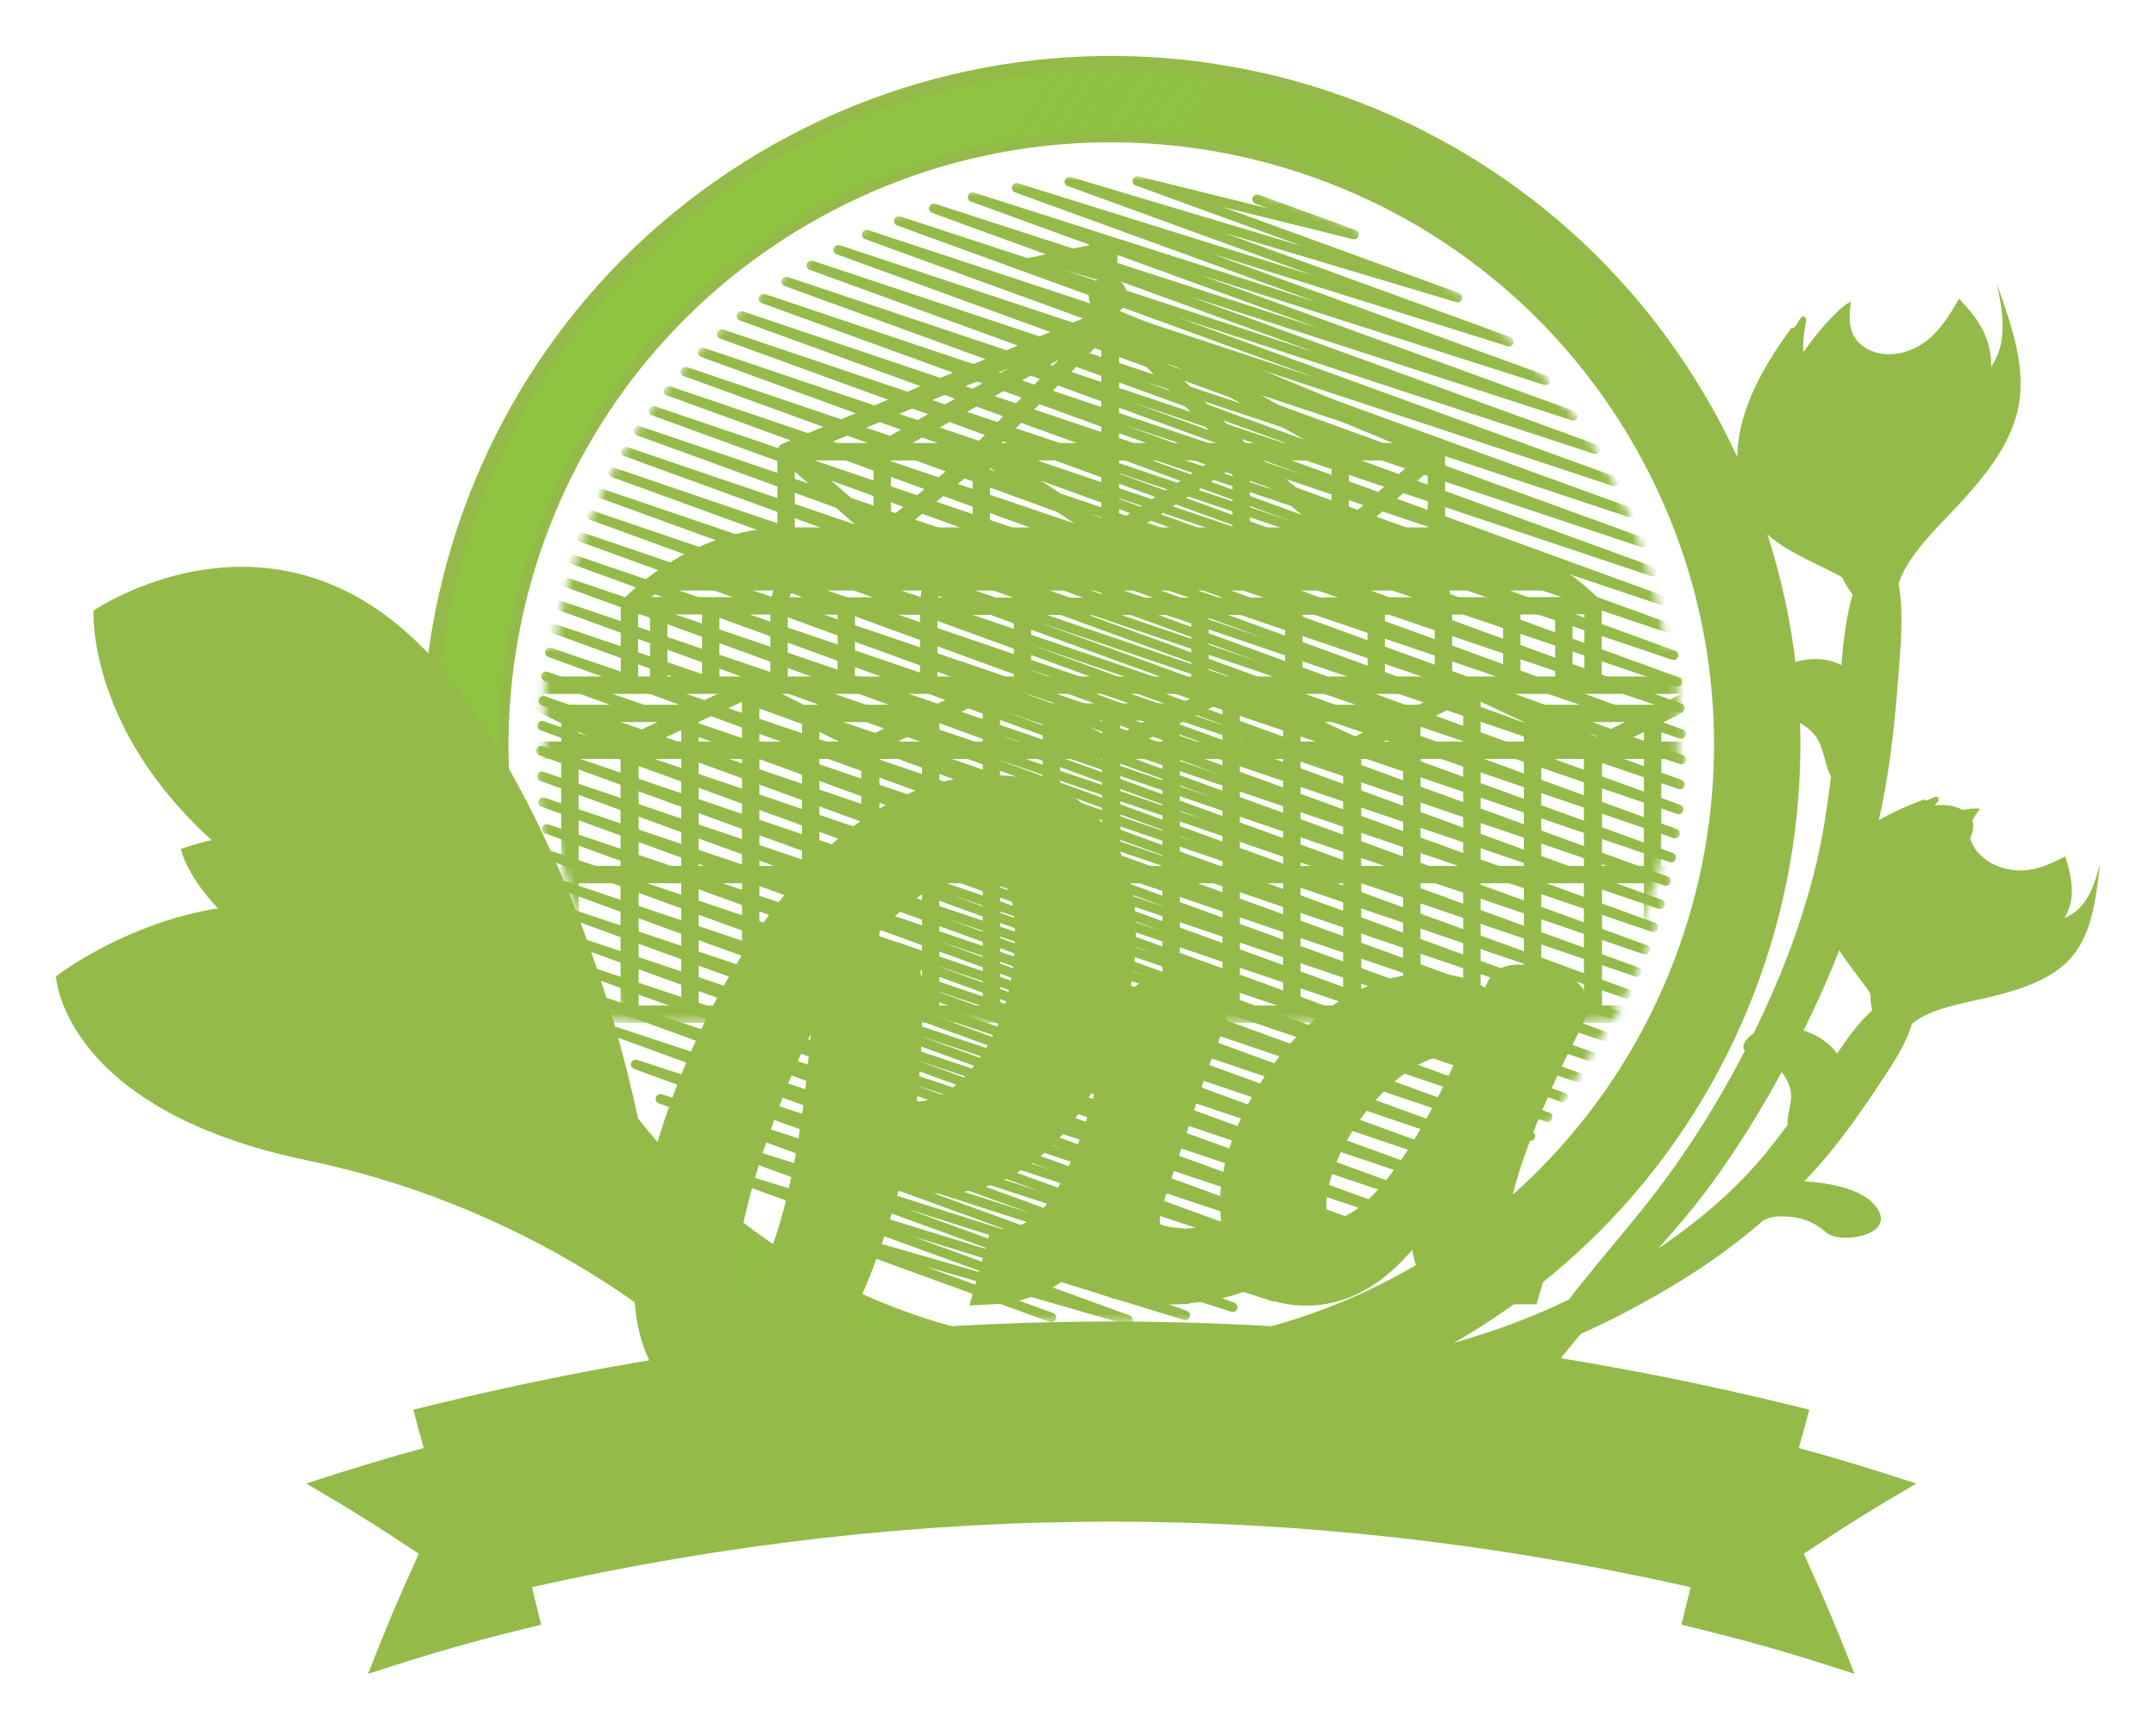 <?xml version="1.0" encoding="utf-8"?>
<!-- Generator: Adobe Illustrator 16.0.0, SVG Export Plug-In . SVG Version: 6.00 Build 0)  -->
<!DOCTYPE svg PUBLIC "-//W3C//DTD SVG 1.1//EN" "http://www.w3.org/Graphics/SVG/1.1/DTD/svg11.dtd">
<svg version="1.1" xmlns="http://www.w3.org/2000/svg" xmlns:xlink="http://www.w3.org/1999/xlink" x="0px" y="0px" width="260.5px"
	 height="209px" viewBox="0 0 260.5 209" enable-background="new 0 0 260.5 209" xml:space="preserve">
<g id="BG">
</g>
<g id="Graphics">
	<g>
		<g>
			<path fill="#94BB49" d="M176.833,161.571c39.515-23.508,52.494-74.596,28.986-114.113C182.311,7.942,131.221-5.032,91.706,18.476
				C52.189,41.983,39.212,93.071,62.721,132.589C86.229,172.104,137.315,185.079,176.833,161.571z M97.041,27.442
				c34.562-20.561,79.248-9.211,99.81,25.352c20.561,34.563,9.211,79.25-25.353,99.811c-34.563,20.563-79.248,9.211-99.809-25.35
				C51.127,92.69,62.478,48.005,97.041,27.442z"/>
		</g>
		<defs>
			<filter id="Adobe_OpacityMaskFilter" filterUnits="userSpaceOnUse" x="45.972" y="28.901" width="176.596" height="94.685">
				<feColorMatrix  type="matrix" values="1 0 0 0 0  0 1 0 0 0  0 0 1 0 0  0 0 0 1 0"/>
			</filter>
		</defs>
		<mask maskUnits="userSpaceOnUse" x="45.972" y="28.901" width="176.596" height="94.685" id="SVGID_1_">
			<g filter="url(#Adobe_OpacityMaskFilter)">
				<circle fill="#FFFFFF" cx="134.27" cy="87.079" r="68.568"/>
				<path fill="#231F20" d="M87.528,174.716c-4.938,0-9.046-2.168-11.88-6.27c-2.398-3.473-3.614-8.068-3.614-13.66
					c0-6.242,1.429-13.541,4.246-21.689c2.768-8.008,6.479-15.502,11.027-22.271c4.51-6.723,9.43-11.914,14.62-15.428
					c5.554-3.76,11.491-5.666,17.646-5.666c6.318,0,11.671,2.26,15.481,6.537c3.687,4.143,5.556,9.678,5.556,16.451
					c0,3.389-0.487,6.912-1.448,10.475c-0.947,3.514-2.34,6.959-4.14,10.238c-2.455,4.574-5.563,8.193-9.212,10.711
					c-3.878,2.676-8.188,4.033-12.814,4.033c-0.66,0-1.372-0.039-2.153-0.117c-2.501,7.949-5.109,13.805-7.928,17.809
					C97.768,173.181,91.706,174.716,87.528,174.716z M112.262,111.886c0.783,0.764,1.403,1.723,1.805,2.838
					c0.43,1.193,0.695,2.783,0.695,7.021v1.148c0,0.797-0.012,1.605-0.035,2.418c0.004-0.006,0.008-0.014,0.012-0.02
					c2.247-3.445,3.34-7.533,3.34-12.496c0-2.094-0.293-3.129-0.46-3.549c-0.022,0-0.045-0.002-0.069-0.002
					c-0.351,0-1.692,0.139-4.279,1.908C112.933,111.384,112.597,111.628,112.262,111.886z"/>
				<path fill="none" d="M160.316,155.214c-2.818,0-5.231-1.191-6.797-3.355c-1.192-1.643-1.775-3.689-1.775-6.25
					c0-2.545,0.616-5.27,1.886-8.332c1.16-2.801,2.744-5.48,4.707-7.967c2.172-2.729,4.511-4.936,6.967-6.574
					c2.975-1.982,5.746-2.945,8.474-2.945c1.399,0,2.791,0.256,4.136,0.762c1.234,0.467,2.444,1.156,3.599,2.055l3.679,2.861
					l-1.908,4.252c-3.477,7.748-6.784,13.533-10.114,17.688C168.959,152.659,164.756,155.214,160.316,155.214z"/>
				<path d="M116.105,144.681l4.334-0.145c0.396-0.014,1.45-0.051,2.954-2.33c1.204-1.824,3.085-5.748,5.215-14.082
					c0.263-1.104,0.58-2.531,0.942-4.246c1.325-6.584,6.311-10.514,13.346-10.514c2.043,0,3.736,0.391,5.173,1.195
					c2.394,1.344,3.819,3.756,3.819,6.459c0,1.057-0.214,2.244-0.705,3.807c2.501-3.07,5.246-5.537,8.198-7.373
					c4.038-2.51,8.328-3.781,12.751-3.781c1.95,0,3.753,0.254,5.379,0.758c0,0,0,0,0.001,0c0.979-0.832,2.696-1.828,5.29-1.828
					c2.604,0,4.982,0.48,7.068,1.432c4.912,2.242,5.442,6.008,5.442,7.521c0,1.596-0.461,2.711-2.295,6.297
					c-1.034,2.02-1.958,3.963-2.747,5.781c-1.595,3.646-2.798,6.768-3.583,9.287c-0.206,0.658-0.369,1.23-0.5,1.729l6.582,0.592
					l-4.75,16.322h-5.142c-5.08,0-8.63-0.611-11.173-1.924c-1.07-0.551-2.006-1.248-2.791-2.064
					c-3.563,2.748-7.479,4.141-11.658,4.141c-2.161,0-4.144-0.334-5.894-0.99c-0.455-0.172-0.893-0.363-1.312-0.576
					c-0.708,0.229-1.44,0.428-2.194,0.598c-0.542,0.123-1.103,0.232-1.686,0.326l-0.128,0.449l-4.486,0.041h-1.338
					c-4.295,0-7.608-0.639-10.135-1.949c-0.447-0.232-0.875-0.49-1.28-0.768c-0.368,0.217-0.74,0.42-1.118,0.609
					c-2.484,1.252-5.249,1.959-8.218,2.1l-8.223,0.393L116.105,144.681z"/>
				<rect x="106.323" y="109.171" fill="#231F20" width="14.758" height="16.813"/>
				<rect x="73.022" y="121.435" fill="#231F20" width="117.717" height="4.549"/>
			</g>
		</mask>
		<g mask="url(#SVGID_1_)">
			<g>
				<polygon fill="none" stroke="#94BB49" stroke-width="2.103" stroke-linejoin="round" stroke-miterlimit="10" points="
					134.161,38.239 134.161,64.794 173.556,64.794 173.556,54.575 				"/>
				
					<line fill="none" stroke="#94BB49" stroke-width="2.103" stroke-linejoin="round" stroke-miterlimit="10" x1="134.161" y1="54.575" x2="173.381" y2="54.575"/>
				<polyline fill="none" stroke="#94BB49" stroke-width="2.103" stroke-linejoin="round" stroke-miterlimit="10" points="
					134.336,38.589 149.972,54.487 149.972,64.706 				"/>
				<polyline fill="none" stroke="#94BB49" stroke-width="2.103" stroke-linejoin="round" stroke-miterlimit="10" points="
					134.511,38.763 161.938,54.399 161.938,64.794 				"/>
				<path fill="none" stroke="#94BB49" stroke-width="2.103" stroke-linejoin="round" stroke-miterlimit="10" d="M134.161,64.794
					v8.473l58.349-0.088c0,0-7.686-8.385-18.954-8.385C162.288,64.794,134.161,64.794,134.161,64.794z"/>
				<polyline fill="none" stroke="#94BB49" stroke-width="2.103" stroke-linejoin="round" stroke-miterlimit="10" points="
					134.161,64.794 149.883,54.661 162.026,64.794 173.469,54.749 				"/>
				<polygon fill="none" stroke="#94BB49" stroke-width="2.103" stroke-linejoin="round" stroke-miterlimit="10" points="
					134.336,122.534 134.336,90.3 148.75,83.136 163.336,89.95 163.336,122.534 				"/>
				<polygon fill="none" stroke="#94BB49" stroke-width="2.103" stroke-linejoin="round" stroke-miterlimit="10" points="
					163.425,122.534 163.425,90.3 177.838,83.136 192.426,89.95 192.426,122.534 				"/>
				
					<line fill="none" stroke="#94BB49" stroke-width="2.103" stroke-linejoin="round" stroke-miterlimit="10" x1="134.336" y1="90.649" x2="221.511" y2="90.649"/>
				
					<line fill="none" stroke="#94BB49" stroke-width="2.103" stroke-linejoin="round" stroke-miterlimit="10" x1="134.537" y1="105.673" x2="221.36" y2="105.673"/>
				
					<line fill="none" stroke="#94BB49" stroke-width="2.103" stroke-linejoin="round" stroke-miterlimit="10" x1="141.499" y1="86.63" x2="141.499" y2="122.097"/>
				
					<line fill="none" stroke="#94BB49" stroke-width="2.103" stroke-linejoin="round" stroke-miterlimit="10" x1="148.75" y1="83.136" x2="148.75" y2="122.446"/>
				
					<line fill="none" stroke="#94BB49" stroke-width="2.103" stroke-linejoin="round" stroke-miterlimit="10" x1="156.086" y1="86.454" x2="156.086" y2="122.271"/>
				
					<line fill="none" stroke="#94BB49" stroke-width="2.103" stroke-linejoin="round" stroke-miterlimit="10" x1="170.586" y1="86.892" x2="170.586" y2="122.534"/>
				
					<line fill="none" stroke="#94BB49" stroke-width="2.103" stroke-linejoin="round" stroke-miterlimit="10" x1="177.838" y1="83.136" x2="177.838" y2="122.62"/>
				
					<line fill="none" stroke="#94BB49" stroke-width="2.103" stroke-linejoin="round" stroke-miterlimit="10" x1="185.174" y1="86.544" x2="185.174" y2="122.534"/>
				<polygon fill="none" stroke="#94BB49" stroke-width="2.103" stroke-linejoin="round" stroke-miterlimit="10" points="
					192.515,122.534 192.515,90.3 206.929,83.136 221.516,89.95 221.516,122.534 				"/>
				
					<line fill="none" stroke="#94BB49" stroke-width="2.103" stroke-linejoin="round" stroke-miterlimit="10" x1="199.678" y1="86.892" x2="199.678" y2="122.534"/>
				
					<line fill="none" stroke="#94BB49" stroke-width="2.103" stroke-linejoin="round" stroke-miterlimit="10" x1="206.929" y1="83.136" x2="206.929" y2="122.62"/>
				
					<line fill="none" stroke="#94BB49" stroke-width="2.103" stroke-linejoin="round" stroke-miterlimit="10" x1="214.264" y1="86.544" x2="214.264" y2="122.534"/>
				<polyline fill="none" stroke="#94BB49" stroke-width="2.103" stroke-linejoin="round" stroke-miterlimit="10" points="
					134.247,90.562 134.247,86.021 142.897,86.021 				"/>
				
					<line fill="none" stroke="#94BB49" stroke-width="2.103" stroke-linejoin="round" stroke-miterlimit="10" x1="155.213" y1="86.194" x2="171.722" y2="86.194"/>
				
					<line fill="none" stroke="#94BB49" stroke-width="2.103" stroke-linejoin="round" stroke-miterlimit="10" x1="184.303" y1="86.194" x2="200.811" y2="86.194"/>
				<polyline fill="none" stroke="#94BB49" stroke-width="2.103" stroke-linejoin="round" stroke-miterlimit="10" points="
					134.052,82.788 192.488,82.788 192.488,73.157 				"/>
				
					<line fill="none" stroke="#94BB49" stroke-width="2.103" stroke-linejoin="round" stroke-miterlimit="10" x1="144.992" y1="73.354" x2="144.992" y2="82.788"/>
				
					<line fill="none" stroke="#94BB49" stroke-width="2.103" stroke-linejoin="round" stroke-miterlimit="10" x1="182.662" y1="73.288" x2="182.662" y2="82.919"/>
				
					<line fill="none" stroke="#94BB49" stroke-width="2.103" stroke-linejoin="round" stroke-miterlimit="10" x1="188.951" y1="73.288" x2="188.951" y2="82.919"/>
				
					<line fill="none" stroke="#94BB49" stroke-width="2.103" stroke-linejoin="round" stroke-miterlimit="10" x1="166.283" y1="73.354" x2="166.283" y2="82.788"/>
				
					<line fill="none" stroke="#94BB49" stroke-width="2.103" stroke-linejoin="round" stroke-miterlimit="10" x1="134.161" y1="70.296" x2="189.192" y2="70.296"/>
				
					<line fill="none" stroke="#94BB49" stroke-width="2.103" stroke-linejoin="round" stroke-miterlimit="10" x1="134.161" y1="68.462" x2="186.135" y2="68.462"/>
				
					<line fill="none" stroke="#94BB49" stroke-width="2.103" stroke-linejoin="round" stroke-miterlimit="10" x1="134.161" y1="66.89" x2="183.514" y2="66.89"/>
				
					<line fill="none" stroke="#94BB49" stroke-width="2.103" stroke-linejoin="round" stroke-miterlimit="10" x1="134.161" y1="65.841" x2="180.631" y2="65.841"/>
				
					<line fill="none" stroke="#94BB49" stroke-width="2.103" stroke-linejoin="round" stroke-miterlimit="10" x1="192.488" y1="82.788" x2="206.924" y2="82.788"/>
				<path fill="none" stroke="#94BB49" stroke-width="2.103" stroke-linejoin="round" stroke-miterlimit="10" d="M149.972,64.706
					c3.318,0,6.354,4.541,6.354,8.648v9.434"/>
				<path fill="none" stroke="#94BB49" stroke-width="2.103" stroke-linejoin="round" stroke-miterlimit="10" d="M162.026,64.794
					c2.971,0,12.383,3.059,12.383,8.561v9.434"/>
			</g>
			<g>
				<polygon fill="none" stroke="#94BB49" stroke-width="2.103" stroke-linejoin="round" stroke-miterlimit="10" points="
					134.113,38.239 134.113,64.794 94.981,64.794 94.981,54.575 				"/>
				
					<line fill="none" stroke="#94BB49" stroke-width="2.103" stroke-linejoin="round" stroke-miterlimit="10" x1="134.113" y1="54.575" x2="95.158" y2="54.575"/>
				<polyline fill="none" stroke="#94BB49" stroke-width="2.103" stroke-linejoin="round" stroke-miterlimit="10" points="
					134.2,38.589 118.566,54.487 118.566,64.706 				"/>
				<polyline fill="none" stroke="#94BB49" stroke-width="2.103" stroke-linejoin="round" stroke-miterlimit="10" points="
					134.025,38.763 106.6,54.399 106.6,64.794 				"/>
				<path fill="none" stroke="#94BB49" stroke-width="2.103" stroke-linejoin="round" stroke-miterlimit="10" d="M134.113,64.794
					v8.473l-58.084-0.088c0,0,7.686-8.385,18.952-8.385C106.251,64.794,134.113,64.794,134.113,64.794z"/>
				<polyline fill="none" stroke="#94BB49" stroke-width="2.103" stroke-linejoin="round" stroke-miterlimit="10" points="
					95.07,54.749 106.512,64.794 118.654,54.661 134.113,64.794 				"/>
				<polygon fill="none" stroke="#94BB49" stroke-width="2.103" stroke-linejoin="round" stroke-miterlimit="10" points="
					134.2,122.534 134.2,90.3 119.788,83.136 105.203,89.95 105.203,122.534 				"/>
				<polygon fill="none" stroke="#94BB49" stroke-width="2.103" stroke-linejoin="round" stroke-miterlimit="10" points="
					105.115,122.534 105.115,90.3 90.701,83.136 76.113,89.95 76.113,122.534 				"/>
				
					<line fill="none" stroke="#94BB49" stroke-width="2.103" stroke-linejoin="round" stroke-miterlimit="10" x1="134.2" y1="90.649" x2="47.028" y2="90.649"/>
				
					<line fill="none" stroke="#94BB49" stroke-width="2.103" stroke-linejoin="round" stroke-miterlimit="10" x1="133.999" y1="105.673" x2="47.179" y2="105.673"/>
				
					<line fill="none" stroke="#94BB49" stroke-width="2.103" stroke-linejoin="round" stroke-miterlimit="10" x1="127.038" y1="86.63" x2="127.038" y2="122.097"/>
				
					<line fill="none" stroke="#94BB49" stroke-width="2.103" stroke-linejoin="round" stroke-miterlimit="10" x1="119.788" y1="83.136" x2="119.788" y2="122.446"/>
				
					<line fill="none" stroke="#94BB49" stroke-width="2.103" stroke-linejoin="round" stroke-miterlimit="10" x1="112.452" y1="86.454" x2="112.452" y2="122.271"/>
				
					<line fill="none" stroke="#94BB49" stroke-width="2.103" stroke-linejoin="round" stroke-miterlimit="10" x1="97.952" y1="86.892" x2="97.952" y2="122.534"/>
				
					<line fill="none" stroke="#94BB49" stroke-width="2.103" stroke-linejoin="round" stroke-miterlimit="10" x1="90.701" y1="83.136" x2="90.701" y2="122.62"/>
				
					<line fill="none" stroke="#94BB49" stroke-width="2.103" stroke-linejoin="round" stroke-miterlimit="10" x1="83.366" y1="86.544" x2="83.366" y2="122.534"/>
				<polygon fill="none" stroke="#94BB49" stroke-width="2.103" stroke-linejoin="round" stroke-miterlimit="10" points="
					76.025,122.534 76.025,90.3 61.611,83.136 47.023,89.95 47.023,122.534 				"/>
				
					<line fill="none" stroke="#94BB49" stroke-width="2.103" stroke-linejoin="round" stroke-miterlimit="10" x1="68.863" y1="86.892" x2="68.863" y2="122.534"/>
				
					<line fill="none" stroke="#94BB49" stroke-width="2.103" stroke-linejoin="round" stroke-miterlimit="10" x1="61.611" y1="83.136" x2="61.611" y2="122.62"/>
				
					<line fill="none" stroke="#94BB49" stroke-width="2.103" stroke-linejoin="round" stroke-miterlimit="10" x1="54.276" y1="86.544" x2="54.276" y2="122.534"/>
				<polyline fill="none" stroke="#94BB49" stroke-width="2.103" stroke-linejoin="round" stroke-miterlimit="10" points="
					134.287,90.562 134.287,86.021 125.641,86.021 				"/>
				
					<line fill="none" stroke="#94BB49" stroke-width="2.103" stroke-linejoin="round" stroke-miterlimit="10" x1="113.325" y1="86.194" x2="96.817" y2="86.194"/>
				
					<line fill="none" stroke="#94BB49" stroke-width="2.103" stroke-linejoin="round" stroke-miterlimit="10" x1="84.238" y1="86.194" x2="67.728" y2="86.194"/>
				<polyline fill="none" stroke="#94BB49" stroke-width="2.103" stroke-linejoin="round" stroke-miterlimit="10" points="
					134.484,82.788 76.05,82.788 76.05,73.157 				"/>
				
					<line fill="none" stroke="#94BB49" stroke-width="2.103" stroke-linejoin="round" stroke-miterlimit="10" x1="123.543" y1="73.354" x2="123.543" y2="82.788"/>
				
					<line fill="none" stroke="#94BB49" stroke-width="2.103" stroke-linejoin="round" stroke-miterlimit="10" x1="85.876" y1="73.288" x2="85.876" y2="82.919"/>
				
					<line fill="none" stroke="#94BB49" stroke-width="2.103" stroke-linejoin="round" stroke-miterlimit="10" x1="79.588" y1="73.288" x2="79.588" y2="82.919"/>
				
					<line fill="none" stroke="#94BB49" stroke-width="2.103" stroke-linejoin="round" stroke-miterlimit="10" x1="102.256" y1="73.354" x2="102.256" y2="82.788"/>
				
					<line fill="none" stroke="#94BB49" stroke-width="2.103" stroke-linejoin="round" stroke-miterlimit="10" x1="134.113" y1="70.296" x2="79.348" y2="70.296"/>
				
					<line fill="none" stroke="#94BB49" stroke-width="2.103" stroke-linejoin="round" stroke-miterlimit="10" x1="134.113" y1="68.462" x2="82.406" y2="68.462"/>
				
					<line fill="none" stroke="#94BB49" stroke-width="2.103" stroke-linejoin="round" stroke-miterlimit="10" x1="134.113" y1="66.89" x2="85.025" y2="66.89"/>
				
					<line fill="none" stroke="#94BB49" stroke-width="2.103" stroke-linejoin="round" stroke-miterlimit="10" x1="134.113" y1="65.841" x2="87.907" y2="65.841"/>
				
					<line fill="none" stroke="#94BB49" stroke-width="2.103" stroke-linejoin="round" stroke-miterlimit="10" x1="76.05" y1="82.788" x2="61.617" y2="82.788"/>
				<path fill="none" stroke="#94BB49" stroke-width="2.103" stroke-linejoin="round" stroke-miterlimit="10" d="M118.566,64.706
					c-3.318,0-6.353,4.541-6.353,8.648v9.434"/>
				<path fill="none" stroke="#94BB49" stroke-width="2.103" stroke-linejoin="round" stroke-miterlimit="10" d="M106.512,64.794
					c-2.968,0-12.38,3.059-12.38,8.561v9.434"/>
			</g>
			<polygon fill="none" stroke="#94BB49" stroke-width="2.103" stroke-miterlimit="10" points="128.135,31.427 133.986,30.204 
				133.899,33.085 			"/>
			<circle fill="none" stroke="#94BB49" stroke-width="2.103" stroke-miterlimit="10" cx="133.856" cy="35.749" r="1.266"/>
		</g>
		<defs>
			<filter id="Adobe_OpacityMaskFilter_1_" filterUnits="userSpaceOnUse" x="64.768" y="21.291" width="138.951" height="138.764">
				<feColorMatrix  type="matrix" values="1 0 0 0 0  0 1 0 0 0  0 0 1 0 0  0 0 0 1 0"/>
			</filter>
		</defs>
		<mask maskUnits="userSpaceOnUse" x="64.768" y="21.291" width="138.951" height="138.764" id="SVGID_2_">
			<g filter="url(#Adobe_OpacityMaskFilter_1_)">
				<circle fill="#FFFFFF" cx="134.134" cy="88.802" r="68.035"/>
				<path fill="#231F20" d="M65.111,78.319h6.725v-5.736c0,0,1.231-3.85,7.911-7.516c6.293-3.453,11.075-4.746,11.075-4.746v-8.307
					l34.808-16.021l-7.515-5.34l17.997-4.943l1.995,5.482l0.181,3.021l40.544,16.91V61.31c0,0,4.351,0.396,10.087,3.363
					c5.735,2.965,9.098,8.504,9.098,8.504v4.746l6.538,0.197c0,0,3.549,23.734-9.9,45.291
					c-13.449,21.559-17.604,38.369-60.521,38.369c-42.916,0-60.32-33.227-65.66-46.279C63.134,102.446,65.111,78.319,65.111,78.319z
					"/>
			</g>
		</mask>
		<g mask="url(#SVGID_2_)">
			<g>
				<polyline fill="none" stroke="#94BB49" stroke-width="1.156" stroke-linecap="round" stroke-linejoin="round" points="
					151.89,24.07 163.599,28.332 137.417,21.869 176.11,35.952 129.206,21.938 182.313,41.268 122.835,22.692 186.726,45.946 
					117.509,23.817 190.078,50.23 112.828,25.181 192.773,54.278 108.61,26.704 195.003,58.148 104.717,28.351 196.905,61.904 
					101.277,30.172 198.439,65.536 98.028,32.059 199.684,69.059 94.996,34.014 200.781,72.517 92.243,36.082 201.544,75.863 
					89.588,38.174 202.211,79.165 87.204,40.363 202.647,82.381 84.907,42.588 202.969,85.559 82.809,44.896 203.109,88.682 
					80.763,47.224 203.141,91.766 78.958,49.638 202.988,94.781 77.152,52.051 202.825,97.793 75.616,54.569 202.381,100.708 
					74.088,57.084 201.937,103.617 72.756,59.665 201.303,106.452 71.499,62.275 200.582,109.258 70.349,64.933 199.769,112.038 
					69.36,67.636 198.78,114.74 68.39,70.346 197.79,117.443 67.667,73.16 196.531,120.063 66.947,75.958 195.277,122.666 
					66.426,78.83 193.839,125.204 65.984,81.73 192.316,127.711 65.645,84.681 190.67,130.187 65.492,87.689 188.869,132.595 
					65.346,90.695 187.009,134.977 65.485,93.807 184.919,137.277 65.627,96.931 182.793,139.575 66.064,100.155 180.403,141.771 
					66.538,103.398 177.923,143.939 67.301,106.748 175.222,146.028 68.188,110.145 172.327,148.049 69.314,113.633 
					169.275,150.016 70.719,117.206 165.876,151.84 72.332,120.852 162.267,153.585 74.341,124.648 158.371,155.232 76.804,128.607 
					153.92,156.676 79.791,132.768 148.94,157.937 83.535,137.203 143.209,158.923 88.507,142.084 136.294,159.477 95.717,147.783 
					127.036,159.183 				"/>
			</g>
		</g>
		<g>
			
				<linearGradient id="SVGID_3_" gradientUnits="userSpaceOnUse" x1="-1154.338" y1="-1488.279" x2="-869.573" y2="-1488.279" gradientTransform="matrix(-0.413 -0.273 0.912 -1.381 1054.811 -2253.462)">
				<stop  offset="0" style="stop-color:#8DC63F;stop-opacity:0"/>
				<stop  offset="1" style="stop-color:#8DC63F"/>
			</linearGradient>
			<path fill="url(#SVGID_3_)" d="M92.565,19.919C53.846,42.954,41.13,93.011,64.164,131.729
				c16.051,26.98,45.226,41.328,74.539,39.756l5.344-8.09c-28.467,3.781-57.766-9.293-73.378-35.535
				C49.772,92.733,61.308,47.317,96.433,26.423c35.127-20.896,80.541-9.361,101.438,25.766c3.44,5.781,5.996,11.846,7.718,18.031
				l5.345-8.094c-1.721-4.713-3.897-9.338-6.557-13.809C181.341,9.599,131.282-3.114,92.565,19.919z"/>
		</g>
		<path fill="#94BB49" d="M6.755,117.979c0,0,24.589-19.244,47.805-0.537c23.215,18.705,29.604,45.883,29.604,45.883
			s-17.421-16.971-47.012-23.113C7.561,134.067,6.755,117.979,6.755,117.979z"/>
		<path fill="none" d="M174.374,125.714c-1.505,0-3.232,0.65-5.183,1.951s-3.818,3.072-5.602,5.314
			c-1.632,2.066-2.926,4.252-3.882,6.559c-0.956,2.309-1.434,4.328-1.434,6.063c0,1.248,0.215,2.174,0.649,2.771
			c0.434,0.6,1.096,0.9,1.989,0.9c2.498,0,5.239-1.861,8.222-5.584c2.983-3.723,6.094-9.191,9.331-16.406
			c-0.688-0.535-1.371-0.93-2.047-1.186C175.744,125.843,175.063,125.714,174.374,125.714z"/>
		<g>
			<path fill="#94BB49" d="M215.377,47.544c-0.519-0.504-0.011-1.539,0.278-2.059c0.674-1.211,1.683-2.207,2.49-3.299
				c0.955-1.295,1.915-2.541,3.018-3.672c0.755-0.775,1.528-1.609,2.465-2.072c-0.148,1.289-0.3,2.662,0.22,3.842
				c0.583,1.318,1.814,2.068,3.038,2.361c1.83,0.438,3.81-0.064,5.453-1.16c1.911-1.279,3.181-3.313,4.361-5.412
				c1.69,1.799,3.304,3.746,3.76,6.48c0.649,3.91-1.253,7.713-3.752,10.318c-3.43,3.578-8.182,5.629-12.702,5.742
				c-3.135,0.078-6.804-0.875-8.504-4.146c-1.225-2.355-0.883-5.092-0.417-7.705"/>
			<path fill="#94BB49" d="M217.069,38.782c-3.938,5.275-7.984,11.707-7.037,18.961c0.96,7.34,7.011,9.068,12.008,11.705
				c2.346,1.236,4.157,3,5.865,5.189c-0.382-1.221-0.7-2.447-0.6-3.781c0.114-1.525,0.677-2.969,1.218-4.361
				c1.034-2.67,2.039-5.309,1.454-8.223c-0.519-2.596-1.844-5.172-3.6-6.861c-1.82-1.752-4.27-2.172-6.164-3.775
				c-2.637-2.232-2.672-5.539-1.949-9.014c-0.619-1.41-1.174,1.357-1.808,0.984"/>
			<path fill="#94BB49" d="M237.568,98.161c-2.735-2.135-7.554-0.025-10.754,1.83c0.225-0.98,0.438-1.965,0.637-2.957
				c0.988-4.98,1.519-10.055,1.901-15.119c0.259-3.432,0.715-7.846,0.044-11.395c0.244-0.717,0.554-1.418,0.964-2.104
				c1.908-3.18,4.696-5.619,7.081-8.293c2.399-2.688,4.827-5.695,6.019-9.355c0.855-2.635,0.842-5.369,0.332-8.037
				c-0.556-2.91-1.547-5.674-2.503-8.416c0.622,3.064,1.283,6.484-0.329,9.404c-1.91,3.455-5.791,4.844-8.868,6.309
				c-3.483,1.658-7.105,3.639-9.159,7.521c-1.663,3.145-2.075,7.1-1.042,10.49c0.439,1.443,1.126,2.684,1.951,3.797
				c-0.798,2.756-1.119,5.633-1.357,8.521c-3.121-1.611-7.148-0.381-9.836,1.934c-1.284,1.111-3.208,5.846,0.041,4.938
				c2.456-0.686,4.69-0.605,6.528,1.523c1.174,1.359,1.197,3.623,2.015,5.055c-0.212,1.768-0.452,3.529-0.735,5.293
				c-0.544,3.381-1.33,6.693-2.301,9.926c-0.141,0.361-0.255,0.727-0.338,1.094c-1.653,5.258-3.782,10.303-6.152,15.09
				c-3.655,7.381-8.027,14.311-12.871,20.398c-5.006,6.295-10.17,11.77-14.462,18.992c-1.903,3.203,1.742,2.838,3.017,1.104
				c5.139-6.982,11.329-12.605,16.729-19.227c5.392-6.611,10.106-14.549,14.123-22.645c2.437-4.914,4.546-10.063,6.256-15.404
				c0.62-1.055,1.242-1.625,2.736-2.488c1.795-1.035,3.54-1.258,5.42-0.85C234.988,105.599,240.509,100.452,237.568,98.161z"/>
		</g>
		<g>
			<path fill="#94BB49" d="M228.675,101.532c-0.215-0.584,0.565-1.061,0.983-1.283c0.975-0.52,2.131-0.738,3.165-1.117
				c1.224-0.447,2.436-0.861,3.714-1.129c0.876-0.184,1.789-0.4,2.688-0.287c-0.596,0.814-1.227,1.686-1.261,2.734
				c-0.039,1.17,0.638,2.25,1.48,3.012c1.261,1.141,2.984,1.707,4.671,1.709c1.963,0.002,3.707-0.809,5.407-1.705
				c0.644,2.012,1.171,4.086,0.505,6.17c-0.952,2.979-3.849,4.709-6.761,5.348c-4,0.877-8.457,0.098-12.013-1.9
				c-2.467-1.387-4.962-3.727-5.063-6.748c-0.075-2.176,1.211-3.896,2.548-5.475"/>
			<path fill="#94BB49" d="M233.256,96.306c-5.028,1.805-10.569,4.355-12.537,9.762c-1.99,5.471,2.067,9.436,4.97,13.537
				c1.362,1.926,2.111,3.967,2.623,6.252c0.158-1.012,0.368-2,0.942-2.865c0.659-0.994,1.634-1.727,2.574-2.432
				c1.798-1.355,3.563-2.701,4.195-4.967c0.564-2.018,0.495-4.393-0.24-6.357c-0.762-2.037-2.508-3.449-3.383-5.418
				c-1.218-2.742-0.013-5.023,1.844-7.074c0.045-1.25-1.419,0.393-1.771-0.154"/>
			<path fill="#94BB49" d="M227.055,146.417c-1.331-2.721-5.862-3.488-9.042-3.686c0.541-0.568,1.074-1.145,1.598-1.734
				c2.626-2.959,4.928-6.193,7.113-9.486c1.481-2.234,3.48-5.051,4.281-7.791c0.457-0.381,0.959-0.719,1.534-1
				c2.669-1.303,5.743-1.691,8.595-2.428c2.868-0.742,5.876-1.688,8.165-3.648c1.647-1.414,2.656-3.295,3.255-5.355
				c0.652-2.252,0.913-4.6,1.191-6.918c-0.659,2.387-1.42,5.033-3.762,6.293c-2.772,1.492-6.306,0.662-9.244,0.252
				c-3.326-0.465-6.878-0.771-9.923,0.945c-2.464,1.393-4.258,3.914-4.721,6.711c-0.196,1.191-0.124,2.357,0.103,3.498
				c-1.648,1.521-2.97,3.346-4.232,5.217c-1.824-2.537-5.413-3.545-8.366-3.191c-1.412,0.168-4.672,2.529-1.808,3.4
				c2.164,0.658,3.871,1.74,4.507,4.043c0.405,1.473-0.422,3.033-0.32,4.391c-0.823,1.113-1.666,2.211-2.543,3.289
				c-1.684,2.066-3.53,3.975-5.488,5.746c-0.245,0.182-0.47,0.381-0.67,0.594c-3.246,2.844-6.781,5.324-10.406,7.516
				c-5.593,3.379-11.575,6.119-17.609,8.066c-6.237,2.014-12.29,3.395-18.318,6.373c-2.674,1.32,0.296,2.744,1.933,2.143
				c6.597-2.426,13.504-3.438,20.169-5.492c6.656-2.055,13.279-5.328,19.417-9.031c3.728-2.248,7.286-4.807,10.606-7.684
				c0.874-0.438,1.57-0.543,3.054-0.447c1.781,0.117,3.221,0.764,4.529,1.908C222.277,150.327,228.485,149.339,227.055,146.417z"/>
		</g>
		<path fill="#94BB49" d="M11.304,73.774c0,0,25.995-17.873,45.895,12.096c19.898,29.967,22.598,66.199,22.598,66.199
			s-14.562-26.215-42.154-41.928S11.304,73.774,11.304,73.774z"/>
		<path fill="#94BB49" d="M56.316,193.651c3.663,1.003,5.473,1.536,9.05,2.654c-0.459-1.879-0.688-2.82-1.147-4.699
			C61.049,192.38,59.469,192.789,56.316,193.651z"/>
		<path fill="#94BB49" d="M203.178,196.306c0.459-1.879,0.688-2.82,1.146-4.699c3.17,0.773,4.751,1.183,7.904,2.045
			C208.565,194.654,206.755,195.188,203.178,196.306z"/>
		<path fill="#94BB49" d="M231.541,179.243c-5.769-1.874-9.704-3.075-14.198-4.285c0.392-1.43,0.808-2.953,1.267-4.63
			c-56.54-14.208-112.137-14.209-168.676,0c0.459,1.678,0.875,3.2,1.267,4.631c-4.495,1.209-8.433,2.409-14.201,4.284
			c5.581,3.271,8.302,4.972,13.6,8.48c-2.624,5.787-3.849,8.693-6.127,14.518c8.288-2.692,12.473-3.881,20.895-5.936
			c-0.4-1.639-0.764-3.129-1.106-4.531c46.951-10.564,93.073-10.563,140.024,0c-0.343,1.402-0.706,2.893-1.106,4.531
			c8.421,2.055,12.604,3.243,20.892,5.936c-2.278-5.824-3.504-8.731-6.128-14.519C223.239,184.214,225.96,182.515,231.541,179.243z"
			/>
		<path fill="#94BB49" d="M217.793,173.351c-56.205-14.133-110.847-14.133-167.044,0l-0.236-0.938
			c56.357-14.174,111.151-14.174,167.517,0L217.793,173.351z"/>
		<path fill="#94BB49" d="M212.815,191.545c-52.851-13.205-104.234-13.205-157.089,0l-0.234-0.938
			c53.012-13.246,104.55-13.246,157.558,0L212.815,191.545z"/>
		<g>
			<path fill="#94BB49" d="M62.194,184.808c-0.479,0.117-0.912,0.16-1.297,0.119c-0.385-0.04-0.716-0.145-0.993-0.308
				c-0.279-0.164-0.527-0.397-0.746-0.704c-0.221-0.307-0.402-0.646-0.55-1.01c-0.147-0.363-0.287-0.787-0.412-1.277
				c-0.256-0.997-0.383-1.495-0.638-2.492c-0.617-2.408,0.123-3.888,2.227-4.403c0.503-0.124,0.958-0.161,1.361-0.112
				c0.404,0.049,0.753,0.178,1.045,0.388c0.291,0.21,0.538,0.479,0.738,0.807c0.199,0.327,0.365,0.725,0.495,1.187
				c0.019,0.064,0.046,0.165,0.078,0.301c-0.613,0.145-0.921,0.216-1.533,0.363c-0.028-0.119-0.045-0.178-0.073-0.297
				c-0.06-0.23-0.12-0.426-0.183-0.588s-0.143-0.316-0.239-0.464c-0.098-0.147-0.207-0.262-0.332-0.339
				c-0.124-0.075-0.277-0.125-0.459-0.146c-0.182-0.02-0.385-0.001-0.614,0.055c-0.313,0.077-0.565,0.197-0.754,0.354
				c-0.189,0.157-0.315,0.348-0.38,0.575c-0.063,0.229-0.089,0.47-0.077,0.722c0.013,0.252,0.059,0.538,0.139,0.856
				c0.317,1.267,0.477,1.9,0.794,3.167c0.059,0.234,0.118,0.446,0.182,0.631c0.063,0.186,0.139,0.368,0.226,0.555
				c0.086,0.187,0.184,0.342,0.292,0.467c0.107,0.124,0.23,0.235,0.367,0.324s0.292,0.142,0.47,0.162
				c0.178,0.021,0.372,0.006,0.584-0.046c0.25-0.062,0.455-0.163,0.616-0.3c0.162-0.136,0.279-0.289,0.353-0.459
				c0.072-0.172,0.114-0.377,0.122-0.616c0.009-0.24-0.002-0.473-0.033-0.698s-0.081-0.479-0.148-0.762
				c-0.034-0.141-0.051-0.211-0.084-0.352c-0.607,0.146-0.911,0.219-1.518,0.368c-0.103-0.419-0.154-0.63-0.257-1.048
				c1.217-0.299,1.826-0.442,3.046-0.729c0.463,1.974,0.695,2.959,1.158,4.933c-0.45,0.105-0.675,0.157-1.124,0.265
				c-0.251-0.388-0.377-0.58-0.629-0.968C63.304,184.13,62.899,184.635,62.194,184.808z"/>
			<path fill="#94BB49" d="M65.722,183.86c-0.021-4.167-0.016-6.249,0.025-10.422c0.621-0.14,0.933-0.211,1.554-0.347
				c1.802,3.765,2.688,5.651,4.432,9.437c-0.603,0.127-0.904,0.189-1.506,0.32c-0.44-0.944-0.661-1.414-1.105-2.357
				c-0.758,0.166-1.136,0.25-1.894,0.42c-0.004,1.042-0.005,1.563-0.005,2.605C66.622,183.653,66.321,183.721,65.722,183.86z
				 M67.178,179.806c0.607-0.137,0.914-0.201,1.522-0.335c-0.678-1.634-1.019-2.452-1.704-4.083
				C67.065,177.155,67.101,178.038,67.178,179.806z"/>
			<path fill="#94BB49" d="M72.578,182.351c-0.828-3.978-1.242-5.966-2.07-9.943c0.778-0.162,1.168-0.243,1.947-0.4
				c1.16-0.234,2.076-0.197,2.743,0.101c0.667,0.299,1.089,0.929,1.271,1.887c0.113,0.594,0.092,1.113-0.06,1.558
				c-0.152,0.444-0.433,0.781-0.844,1.016c1.078,1.86,1.611,2.793,2.667,4.661c-0.6,0.113-0.898,0.17-1.497,0.286
				c-0.968-1.734-1.456-2.599-2.441-4.326c-0.46,0.092-0.688,0.137-1.147,0.229c0.375,1.849,0.563,2.773,0.938,4.622
				C73.481,182.162,73.181,182.226,72.578,182.351z M72.931,176.353c0.153-0.031,0.23-0.047,0.385-0.078
				c0.64-0.129,1.094-0.349,1.365-0.662c0.271-0.314,0.354-0.753,0.242-1.32c-0.11-0.566-0.353-0.946-0.726-1.133
				s-0.88-0.215-1.526-0.084c-0.155,0.031-0.233,0.047-0.389,0.078C72.542,174.433,72.671,175.073,72.931,176.353z"/>
			<path fill="#94BB49" d="M79.106,181.065c-0.741-3.995-1.111-5.993-1.852-9.987c0.968-0.18,1.452-0.268,2.422-0.439
				c1.144-0.202,1.988-0.126,2.53,0.223s0.9,1.05,1.076,2.101c0.263,1.574,0.394,2.363,0.656,3.938c0.184,1.1,0.086,1.95-0.29,2.552
				c-0.376,0.603-1.112,0.995-2.211,1.19C80.505,180.808,80.038,180.893,79.106,181.065z M80.424,179.72
				c0.335-0.061,0.502-0.091,0.836-0.15c0.249-0.044,0.458-0.104,0.629-0.178c0.171-0.074,0.302-0.177,0.393-0.31
				c0.092-0.133,0.16-0.256,0.206-0.369s0.063-0.282,0.052-0.502c-0.012-0.221-0.028-0.401-0.048-0.541s-0.056-0.358-0.105-0.652
				c-0.017-0.097-0.03-0.169-0.038-0.217c-0.222-1.287-0.333-1.931-0.554-3.218c-0.031-0.183-0.058-0.325-0.078-0.433
				c-0.021-0.108-0.049-0.236-0.084-0.381c-0.036-0.146-0.071-0.26-0.106-0.342s-0.079-0.175-0.134-0.274
				c-0.054-0.1-0.115-0.173-0.181-0.223c-0.064-0.051-0.142-0.104-0.231-0.154c-0.091-0.052-0.191-0.084-0.299-0.098
				s-0.235-0.018-0.377-0.014c-0.142,0.003-0.297,0.021-0.467,0.051c-0.331,0.059-0.496,0.09-0.827,0.149
				C79.575,175.007,79.858,176.578,80.424,179.72z"/>
			<path fill="#94BB49" d="M85.802,179.901c-0.651-4.011-0.977-6.016-1.628-10.025c1.723-0.279,2.584-0.414,4.31-0.669
				c0.064,0.431,0.098,0.648,0.161,1.079c-1.094,0.162-1.642,0.243-2.734,0.415c0.203,1.29,0.305,1.935,0.508,3.224
				c0.772-0.121,1.158-0.18,1.932-0.296c0.064,0.431,0.096,0.646,0.161,1.076c-0.771,0.116-1.155,0.173-1.925,0.294
				c0.225,1.434,0.338,2.153,0.563,3.587c1.064-0.167,1.597-0.251,2.662-0.408c0.063,0.431,0.097,0.645,0.16,1.075
				C88.303,179.5,87.468,179.631,85.802,179.901z"/>
			<path fill="#94BB49" d="M90.903,179.117c-0.582-4.021-0.875-6.031-1.457-10.052c0.471-0.068,0.706-0.101,1.177-0.167
				c1.449,2.332,2.164,3.503,3.57,5.852c-0.329-2.49-0.494-3.737-0.822-6.228c0.628-0.083,0.943-0.121,1.572-0.201
				c0.511,4.03,0.768,6.044,1.278,10.074c-0.433,0.055-0.649,0.082-1.082,0.139c-1.438-2.538-2.169-3.803-3.653-6.324
				c0.373,2.677,0.562,4.014,0.936,6.69C91.814,178.985,91.511,179.029,90.903,179.117z"/>
			<path fill="#94BB49" d="M103.004,177.718c-0.959,0.1-1.72-0.088-2.286-0.565s-0.934-1.171-1.1-2.088
				c0.599-0.215,0.898-0.321,1.498-0.533c0.233,1.436,0.822,2.101,1.766,2.002c0.765-0.079,1.109-0.477,1.037-1.198
				c-0.021-0.214-0.069-0.414-0.15-0.59s-0.193-0.331-0.337-0.471c-0.144-0.139-0.272-0.248-0.386-0.33
				c-0.114-0.082-0.269-0.181-0.464-0.297c-0.831-0.497-1.251-0.746-2.09-1.237c-0.384-0.22-0.703-0.516-0.961-0.893
				c-0.258-0.376-0.418-0.817-0.477-1.328c-0.085-0.743,0.099-1.364,0.553-1.859c0.454-0.496,1.1-0.79,1.933-0.877
				c0.895-0.094,1.626,0.037,2.191,0.386s0.944,0.883,1.136,1.605c0.02,0.078,0.046,0.184,0.075,0.321
				c-0.611,0.204-0.918,0.306-1.527,0.513c-0.011-0.063-0.029-0.158-0.06-0.282c-0.11-0.45-0.308-0.805-0.579-1.056
				c-0.271-0.252-0.641-0.352-1.111-0.302c-0.376,0.04-0.658,0.165-0.841,0.381c-0.183,0.215-0.254,0.496-0.217,0.842
				c0.063,0.567,0.374,1.015,0.934,1.343c0.84,0.494,1.259,0.744,2.092,1.244c1.111,0.675,1.71,1.556,1.813,2.639
				c0.07,0.742-0.116,1.344-0.559,1.809C104.445,177.359,103.817,177.634,103.004,177.718z"/>
			<path fill="#94BB49" d="M106.774,177.247c-0.369-4.046-0.554-6.07-0.923-10.116c0.631-0.058,0.945-0.084,1.576-0.139
				c0.149,1.734,0.226,2.603,0.375,4.337c1.089-0.094,1.633-0.139,2.722-0.223c-0.134-1.736-0.203-2.604-0.337-4.339
				c0.631-0.049,0.946-0.075,1.578-0.12c0.292,4.052,0.438,6.078,0.731,10.131c-0.611,0.044-0.917,0.066-1.527,0.113
				c-0.145-1.881-0.218-2.818-0.362-4.699c-1.085,0.084-1.628,0.127-2.712,0.221c0.161,1.879,0.243,2.818,0.405,4.697
				C107.69,177.163,107.384,177.191,106.774,177.247z"/>
			<path fill="#94BB49" d="M116.785,176.604c-0.537,0.031-1.002-0.02-1.395-0.15c-0.394-0.131-0.714-0.337-0.961-0.619
				c-0.246-0.283-0.437-0.624-0.567-1.018c-0.131-0.396-0.214-0.856-0.25-1.389c-0.1-1.47-0.149-2.206-0.249-3.676
				c-0.036-0.532-0.015-0.999,0.065-1.402c0.079-0.401,0.228-0.757,0.442-1.064c0.214-0.307,0.515-0.547,0.902-0.719
				c0.387-0.172,0.857-0.274,1.413-0.307c1.078-0.063,1.871,0.18,2.376,0.722c0.505,0.543,0.78,1.351,0.832,2.423
				c0.07,1.472,0.106,2.206,0.178,3.678c0.025,0.524-0.006,0.99-0.093,1.398c-0.086,0.406-0.236,0.768-0.449,1.078
				c-0.212,0.311-0.506,0.555-0.882,0.731C117.772,176.469,117.318,176.573,116.785,176.604z M115.572,175.021
				c0.225,0.292,0.605,0.426,1.145,0.395s0.903-0.207,1.093-0.523s0.269-0.771,0.237-1.367c-0.094-1.761-0.141-2.644-0.234-4.405
				c-0.031-0.589-0.159-1.023-0.384-1.303c-0.225-0.278-0.615-0.399-1.173-0.367s-0.933,0.197-1.123,0.5s-0.267,0.749-0.229,1.338
				c0.11,1.76,0.165,2.641,0.275,4.401C115.216,174.285,115.347,174.729,115.572,175.021z"/>
			<path fill="#94BB49" d="M121.066,176.282c-0.177-4.059-0.269-6.089-0.445-10.147c1.105-0.048,1.66-0.067,2.767-0.105
				c1.843-0.064,2.791,0.88,2.842,2.814c0.021,0.827-0.198,1.464-0.654,1.908c-0.456,0.445-1.121,0.684-1.998,0.714
				c-0.466,0.016-0.698,0.025-1.164,0.043c0.072,1.885,0.108,2.826,0.182,4.711C121.982,176.243,121.678,176.256,121.066,176.282z
				 M122.371,170.421c0.155-0.006,0.233-0.01,0.39-0.016c0.353-0.014,0.642-0.042,0.865-0.087c0.224-0.046,0.421-0.122,0.59-0.231
				c0.169-0.11,0.288-0.264,0.357-0.457c0.069-0.195,0.099-0.443,0.09-0.741c-0.012-0.363-0.048-0.654-0.112-0.877
				s-0.176-0.405-0.334-0.544c-0.158-0.138-0.362-0.232-0.606-0.278s-0.57-0.059-0.973-0.044c-0.157,0.006-0.235,0.01-0.394,0.016
				C122.295,168.466,122.32,169.116,122.371,170.421z"/>
			<path fill="#94BB49" d="M130.304,174.45c0.388-1.234,0.583-1.85,0.979-3.083c-1.121-0.755-1.684-1.13-2.819-1.875
				c1.396-0.052,2.093-0.072,3.49-0.108c0.426-1.231,0.642-1.849,1.074-3.079c0.469,1.227,0.701,1.843,1.16,3.071
				c1.397,0,2.095,0.002,3.492,0.018c-1.135,0.779-1.698,1.171-2.818,1.96c0.41,1.229,0.613,1.845,1.016,3.075
				c-1.123-0.747-1.688-1.117-2.824-1.854C131.947,173.321,131.397,173.694,130.304,174.45z"/>
			<path fill="#94BB49" d="M140.392,176.056c0.082-4.063,0.125-6.09,0.207-10.151c1.739,0.035,2.607,0.058,4.346,0.117
				c-0.015,0.436-0.022,0.653-0.037,1.089c-1.103-0.037-1.654-0.055-2.757-0.082c-0.033,1.305-0.049,1.957-0.082,3.262
				c0.779,0.02,1.168,0.03,1.947,0.055c-0.014,0.436-0.021,0.652-0.035,1.088c-0.776-0.024-1.164-0.035-1.94-0.055
				c-0.048,1.886-0.069,2.827-0.117,4.713C141.311,176.075,141.004,176.068,140.392,176.056z"/>
			<path fill="#94BB49" d="M145.296,176.196c0.148-4.061,0.224-6.092,0.372-10.151c0.632,0.022,0.947,0.036,1.579,0.063
				c-0.15,3.624-0.226,5.438-0.376,9.063c1.074,0.045,1.609,0.069,2.683,0.123c-0.021,0.435-0.03,0.652-0.052,1.087
				C147.821,176.295,146.978,176.258,145.296,176.196z"/>
			<path fill="#94BB49" d="M152.96,176.675c-0.537-0.033-0.993-0.138-1.368-0.314s-0.668-0.419-0.879-0.729
				c-0.211-0.311-0.358-0.674-0.441-1.08c-0.083-0.408-0.11-0.876-0.083-1.408c0.076-1.472,0.114-2.208,0.19-3.68
				c0.027-0.532,0.106-0.991,0.233-1.383c0.128-0.39,0.314-0.725,0.564-1.005c0.25-0.278,0.577-0.481,0.981-0.606
				c0.405-0.125,0.887-0.169,1.442-0.135c1.077,0.066,1.837,0.401,2.272,0.999c0.437,0.598,0.613,1.435,0.537,2.505
				c-0.105,1.47-0.156,2.204-0.262,3.674c-0.037,0.523-0.124,0.982-0.259,1.377c-0.135,0.393-0.328,0.734-0.576,1.018
				s-0.57,0.492-0.965,0.622C153.955,176.661,153.492,176.708,152.96,176.675z M151.943,174.963c0.188,0.317,0.551,0.49,1.09,0.523
				c0.538,0.033,0.921-0.095,1.146-0.387c0.227-0.292,0.358-0.737,0.398-1.332c0.117-1.76,0.18-2.64,0.297-4.399
				c0.039-0.589-0.038-1.033-0.228-1.338c-0.189-0.303-0.564-0.472-1.121-0.506c-0.558-0.034-0.946,0.086-1.172,0.363
				c-0.226,0.278-0.356,0.712-0.39,1.301c-0.101,1.761-0.151,2.643-0.252,4.403C151.679,174.188,151.755,174.646,151.943,174.963z"
				/>
			<path fill="#94BB49" d="M157.251,176.868c0.309-4.051,0.459-6.077,0.768-10.128c0.789,0.06,1.186,0.091,1.974,0.156
				c1.175,0.097,2.04,0.387,2.596,0.858c0.557,0.473,0.785,1.193,0.694,2.164c-0.057,0.602-0.22,1.096-0.488,1.48
				s-0.63,0.633-1.088,0.744c0.517,2.086,0.772,3.125,1.266,5.213c-0.605-0.058-0.908-0.084-1.514-0.139
				c-0.445-1.934-0.675-2.901-1.14-4.834c-0.465-0.039-0.697-0.058-1.162-0.096c-0.152,1.88-0.229,2.821-0.381,4.701
				C158.165,176.939,157.861,176.915,157.251,176.868z M159.245,171.204c0.155,0.013,0.232,0.019,0.388,0.031
				c0.647,0.054,1.146-0.031,1.492-0.257c0.347-0.227,0.545-0.626,0.596-1.202c0.051-0.575-0.073-1.006-0.378-1.288
				s-0.787-0.449-1.441-0.503c-0.157-0.013-0.236-0.022-0.394-0.035C159.402,169.251,159.351,169.903,159.245,171.204z"/>
			<path fill="#94BB49" d="M163.923,177.45c0.397-4.043,0.596-6.063,0.993-10.106c0.63,0.062,0.945,0.093,1.575,0.158
				c-0.418,4.04-0.627,6.06-1.045,10.101C164.837,177.54,164.532,177.511,163.923,177.45z"/>
			<path fill="#94BB49" d="M169.8,178.191c-0.447-0.053-0.836-0.159-1.163-0.318s-0.587-0.356-0.781-0.593
				c-0.195-0.236-0.345-0.523-0.447-0.855c-0.104-0.332-0.162-0.682-0.18-1.048c-0.017-0.367-0.001-0.778,0.048-1.231
				c0.125-1.151,0.188-1.727,0.313-2.878c0.05-0.455,0.121-0.862,0.217-1.217c0.097-0.354,0.232-0.68,0.409-0.982
				c0.176-0.301,0.388-0.543,0.635-0.728c0.248-0.186,0.558-0.321,0.924-0.4c0.366-0.08,0.779-0.094,1.241-0.039
				c0.513,0.061,0.949,0.184,1.304,0.367c0.355,0.184,0.626,0.426,0.815,0.725c0.188,0.297,0.316,0.631,0.383,1.001
				c0.067,0.371,0.074,0.801,0.039,1.274c-0.005,0.07-0.017,0.182-0.036,0.332c-0.622-0.08-0.934-0.116-1.556-0.192
				c0.016-0.128,0.024-0.193,0.04-0.321c0.021-0.2,0.033-0.372,0.038-0.514s0-0.291-0.014-0.444s-0.048-0.282-0.099-0.389
				c-0.052-0.107-0.119-0.215-0.205-0.31c-0.085-0.096-0.198-0.171-0.341-0.228c-0.143-0.058-0.312-0.094-0.508-0.117
				c-0.252-0.03-0.476-0.019-0.666,0.035c-0.19,0.055-0.342,0.132-0.458,0.238c-0.115,0.107-0.212,0.258-0.29,0.449
				c-0.078,0.193-0.134,0.384-0.172,0.572c-0.038,0.188-0.073,0.418-0.104,0.695c-0.163,1.441-0.245,2.165-0.408,3.606
				c-0.027,0.24-0.043,0.459-0.043,0.656s0.021,0.397,0.063,0.599c0.042,0.2,0.106,0.372,0.192,0.516
				c0.086,0.143,0.211,0.263,0.371,0.363c0.159,0.101,0.351,0.165,0.577,0.191c0.228,0.026,0.428,0.01,0.601-0.053
				c0.173-0.062,0.313-0.155,0.423-0.271c0.109-0.116,0.204-0.268,0.283-0.46c0.078-0.192,0.136-0.382,0.175-0.567
				s0.074-0.402,0.104-0.65c0.018-0.144,0.026-0.215,0.044-0.358c0.616,0.075,0.924,0.112,1.539,0.19
				c-0.019,0.144-0.028,0.216-0.047,0.359c-0.066,0.521-0.171,0.974-0.318,1.354s-0.352,0.71-0.605,0.983
				c-0.254,0.274-0.576,0.467-0.967,0.579C170.779,178.227,170.323,178.253,169.8,178.191z"/>
			<path fill="#94BB49" d="M176.387,179.042c-0.533-0.075-0.983-0.214-1.344-0.42c-0.361-0.206-0.636-0.474-0.822-0.799
				s-0.307-0.693-0.357-1.105c-0.052-0.414-0.043-0.883,0.026-1.412c0.19-1.461,0.286-2.191,0.477-3.652
				c0.069-0.529,0.183-0.981,0.341-1.361c0.157-0.378,0.368-0.699,0.639-0.959c0.271-0.259,0.619-0.437,1.033-0.529
				s0.896-0.098,1.447-0.021c1.071,0.15,1.805,0.545,2.194,1.175s0.503,1.476,0.343,2.537c-0.22,1.457-0.327,2.188-0.547,3.645
				c-0.078,0.52-0.202,0.97-0.367,1.353c-0.164,0.381-0.384,0.703-0.654,0.966c-0.27,0.264-0.605,0.449-1.01,0.548
				C177.381,179.106,176.917,179.116,176.387,179.042z M175.503,177.255c0.164,0.331,0.512,0.534,1.047,0.609
				c0.536,0.075,0.929-0.023,1.177-0.297s0.416-0.705,0.502-1.296c0.254-1.745,0.382-2.618,0.636-4.363
				c0.085-0.584,0.042-1.036-0.124-1.354s-0.525-0.515-1.08-0.593c-0.554-0.078-0.955,0.015-1.201,0.273
				c-0.247,0.26-0.408,0.682-0.487,1.266c-0.237,1.748-0.357,2.623-0.595,4.37C175.297,176.462,175.339,176.924,175.503,177.255z"/>
			<path fill="#94BB49" d="M180.655,179.57c0.622-4.015,0.934-6.021,1.556-10.036c0.627,0.098,0.941,0.148,1.568,0.249
				c-0.574,3.581-0.861,5.372-1.436,8.954c1.064,0.171,1.597,0.256,2.66,0.436c-0.072,0.43-0.109,0.643-0.182,1.072
				C183.157,179.963,182.323,179.829,180.655,179.57z"/>
			<path fill="#94BB49" d="M186.484,180.532c0.611-3.493,0.917-5.239,1.528-8.732c-0.778-0.137-1.167-0.203-1.946-0.334
				c0.086-0.51,0.13-0.763,0.216-1.272c2.19,0.369,3.282,0.562,5.468,0.971c-0.095,0.508-0.143,0.764-0.237,1.271
				c-0.777-0.146-1.165-0.218-1.943-0.358c-0.629,3.49-0.946,5.236-1.575,8.726C187.39,180.693,187.089,180.638,186.484,180.532z"/>
			<path fill="#94BB49" d="M194.795,182.038c-0.372,0.044-0.79,0.02-1.248-0.072c-0.46-0.092-0.853-0.229-1.18-0.412
				s-0.585-0.396-0.771-0.646c-0.188-0.25-0.321-0.545-0.403-0.884s-0.122-0.696-0.112-1.069c0.01-0.374,0.059-0.785,0.145-1.242
				c0.485-2.566,0.729-3.85,1.215-6.416c0.624,0.118,0.935,0.178,1.559,0.299c-0.499,2.563-0.748,3.846-1.246,6.409
				c-0.06,0.309-0.103,0.567-0.129,0.777c-0.026,0.209-0.033,0.437-0.02,0.684c0.014,0.245,0.059,0.454,0.136,0.614
				s0.202,0.307,0.375,0.437c0.173,0.131,0.395,0.224,0.667,0.278c0.271,0.055,0.513,0.054,0.722,0s0.382-0.141,0.516-0.26
				c0.133-0.118,0.255-0.292,0.361-0.515c0.107-0.224,0.188-0.437,0.245-0.64c0.057-0.204,0.115-0.457,0.179-0.766
				c0.524-2.559,0.786-3.84,1.311-6.397c0.623,0.128,0.937,0.192,1.559,0.323c-0.538,2.556-0.808,3.833-1.345,6.389
				c-0.096,0.455-0.213,0.854-0.348,1.203c-0.135,0.348-0.306,0.664-0.512,0.945c-0.207,0.281-0.446,0.499-0.714,0.658
				C195.486,181.894,195.168,181.995,194.795,182.038z"/>
			<path fill="#94BB49" d="M198.002,182.781c0.855-3.972,1.283-5.957,2.139-9.929c0.777,0.168,1.168,0.254,1.944,0.427
				c1.156,0.257,1.979,0.659,2.469,1.202c0.489,0.544,0.624,1.292,0.401,2.242c-0.138,0.589-0.367,1.054-0.687,1.398
				s-0.716,0.539-1.187,0.587c0.232,2.138,0.343,3.205,0.552,5.342c-0.595-0.14-0.893-0.208-1.488-0.345
				c-0.183-1.978-0.278-2.967-0.479-4.945c-0.457-0.103-0.685-0.154-1.143-0.256c-0.406,1.842-0.611,2.764-1.018,4.605
				C198.904,182.978,198.604,182.911,198.002,182.781z M200.758,177.444c0.153,0.034,0.229,0.048,0.383,0.082
				c0.638,0.142,1.147,0.128,1.521-0.049c0.375-0.177,0.626-0.548,0.755-1.111c0.129-0.563,0.063-1.007-0.201-1.328
				c-0.266-0.321-0.724-0.555-1.368-0.698c-0.154-0.034-0.23-0.051-0.386-0.085C201.181,175.53,201.039,176.169,200.758,177.444z"/>
			<path fill="#94BB49" d="M203.846,184.1c1.833-3.741,2.764-5.604,4.656-9.324c0.619,0.151,0.93,0.227,1.548,0.381
				c-0.057,4.173-0.103,6.257-0.221,10.423c-0.598-0.154-0.897-0.23-1.495-0.382c0.024-1.042,0.035-1.562,0.056-2.604
				c-0.754-0.188-1.131-0.281-1.886-0.465c-0.467,0.932-0.698,1.398-1.161,2.332C204.744,184.316,204.445,184.241,203.846,184.1z
				 M206.953,181.116c0.606,0.148,0.908,0.224,1.514,0.375c0.119-1.765,0.177-2.645,0.287-4.41
				C208.029,178.695,207.669,179.499,206.953,181.116z"/>
		</g>
		<path fill="#94BB49" d="M21.846,102.583c0,0,24.427-9.203,40.124,7.65c15.696,16.854,18.192,48.164,18.192,48.164
			s-11.005-28.232-33.543-36.475C24.08,113.681,21.846,102.583,21.846,102.583z"/>
		<path fill="#94BB49" stroke="#94BB49" stroke-width="0.593" stroke-miterlimit="10" d="M88.123,170.458
			c-3.528,0-6.348-1.494-8.382-4.436c-1.897-2.75-2.86-6.531-2.86-11.244c0-5.77,1.351-12.6,4.013-20.301
			c2.647-7.662,6.193-14.824,10.538-21.289c4.205-6.27,8.739-11.074,13.475-14.279c4.838-3.275,9.974-4.936,15.264-4.936
			c5.144,0,9.285,1.721,12.309,5.115c2.972,3.338,4.479,7.922,4.479,13.623c0,3.014-0.438,6.166-1.302,9.367
			c-0.859,3.188-2.125,6.318-3.762,9.301c-2.152,4.006-4.813,7.125-7.9,9.256c-3.155,2.178-6.653,3.281-10.4,3.281
			c-0.828,0-1.789-0.08-2.937-0.246c-0.676-0.098-1.42-0.227-2.222-0.385c-2.694,9.338-5.446,15.932-8.399,20.129
			C96.744,168.087,92.736,170.458,88.123,170.458z M98.292,123.63c-1.665,3.156-3.229,6.717-4.651,10.582
			c-1.579,4.211-2.813,8.111-3.674,11.6c-0.843,3.422-1.271,6.168-1.271,8.164c0,1.689,0.244,2.525,0.449,2.93
			c0.163,0.32,0.255,0.32,0.393,0.32c0.207,0,2.093-0.23,4.63-8.252c1.94-6.131,3.318-14.297,4.096-24.27l0.117-0.99
			c0.008-0.1,0.017-0.199,0.024-0.297C98.368,123.487,98.33,123.56,98.292,123.63z M107.703,114.089
			c1.407,0,2.485,0.754,2.959,2.068c0.22,0.609,0.444,1.75,0.444,5.58v1.146c0,1.996-0.079,4.053-0.234,6.111
			c-0.11,1.457-0.261,2.945-0.449,4.441c3.208-0.104,5.982-2.012,8.473-5.83c2.673-4.1,4.028-9.086,4.028-14.818
			c0-2.826-0.441-4.906-1.313-6.184c-0.754-1.104-1.855-1.617-3.467-1.617c-1.862,0-4.109,0.891-6.68,2.65
			c-2.712,1.855-5.345,4.414-7.825,7.6c-0.161,0.205-0.32,0.414-0.479,0.627c0.245-0.141,0.499-0.279,0.765-0.418
			C106.217,114.251,107.121,114.089,107.703,114.089z"/>
		<path fill="#94BB49" d="M107.244,141.317c-2.753,9.867-5.615,16.908-8.585,21.129c-2.971,4.219-6.482,6.328-10.536,6.328
			c-2.957,0-5.29-1.236-6.998-3.709s-2.562-5.902-2.562-10.287c0-5.607,1.307-12.193,3.919-19.752
			c2.613-7.559,6.062-14.525,10.345-20.898c4.104-6.119,8.445-10.729,13.021-13.826s9.351-4.646,14.321-4.646
			c4.665,0,8.349,1.518,11.052,4.551c2.701,3.035,4.054,7.203,4.054,12.506c0,2.881-0.415,5.857-1.244,8.93
			c-0.828,3.072-2.031,6.049-3.613,8.93c-2.04,3.799-4.499,6.691-7.38,8.682c-2.882,1.988-6.028,2.982-9.445,2.982
			c-0.739,0-1.639-0.076-2.696-0.23C109.838,141.853,108.621,141.624,107.244,141.317z M108.507,135.046
			c0.254,0.025,0.51,0.045,0.765,0.057c0.255,0.014,0.548,0.02,0.88,0.02c3.9,0,7.284-2.199,10.151-6.598
			c2.868-4.396,4.303-9.643,4.303-15.736c0-3.186-0.535-5.564-1.605-7.131c-1.071-1.568-2.691-2.354-4.856-2.354
			c-2.218,0-4.761,0.982-7.629,2.945c-2.868,1.965-5.603,4.615-8.203,7.955c-1.964,2.523-3.799,5.404-5.507,8.643
			c-1.709,3.238-3.289,6.832-4.742,10.783c-1.606,4.283-2.849,8.211-3.729,11.779c-0.88,3.57-1.319,6.424-1.319,8.566
			c0,1.631,0.21,2.861,0.631,3.689s1.052,1.244,1.893,1.244c2.167,0,4.245-3.143,6.233-9.428c1.989-6.283,3.378-14.5,4.169-24.646
			c0.025-0.203,0.063-0.521,0.114-0.957c0.179-2.318,0.587-3.824,1.224-4.512c0.79-0.842,1.932-1.65,3.423-2.428
			c1.492-0.777,2.492-1.166,3.002-1.166c0.688,0,1.147,0.318,1.377,0.955s0.345,2.309,0.345,5.01v1.146
			c0,1.965-0.077,3.959-0.229,5.986C109.042,130.896,108.813,132.956,108.507,135.046z"/>
		<path fill="#94BB49" stroke="#94BB49" stroke-width="0.593" stroke-miterlimit="10" d="M157.854,157.454
			c-1.647,0-3.128-0.242-4.397-0.719c-0.884-0.332-1.654-0.777-2.307-1.326c-1.113,0.49-2.33,0.887-3.633,1.182
			c-1.19,0.27-2.552,0.467-4.059,0.588l-0.023,0.082l-1.28,0.041h-1.338c-3.597,0-6.271-0.48-8.175-1.471
			c-1.196-0.621-2.14-1.486-2.802-2.557c-1.101,0.973-2.261,1.768-3.469,2.375c-1.949,0.982-4.14,1.537-6.509,1.65l-2.33,0.111
			l2.418-8.594l1.229-0.041c2.453-0.084,4.533-1.469,6.359-4.236c2.016-3.055,3.967-8.242,5.797-15.418
			c0.27-1.127,0.601-2.617,0.979-4.406c0.643-3.23,2.761-7.107,9.18-7.107c1.297,0,2.31,0.213,3.097,0.654
			c1.061,0.596,1.645,1.57,1.645,2.748c0,0.684-0.163,1.879-1.438,5.094c-0.858,2.164-1.481,3.861-1.851,5.045l-3.834,11.58
			c-1.197,3.492-1.29,4.457-1.29,4.668c0,0.645,0.183,0.752,0.243,0.789c0.109,0.064,0.769,0.389,3.194,0.561
			c1.14-0.08,2.16-0.234,3.033-0.455c0.555-0.141,1.079-0.314,1.568-0.52c-0.021-0.182-0.041-0.365-0.057-0.551
			c-0.057-0.615-0.084-1.271-0.084-2.004c0-2.303,0.498-4.832,1.479-7.518c0.963-2.635,2.327-5.25,4.055-7.773
			c2.673-3.852,5.688-6.832,8.97-8.871c3.354-2.086,6.888-3.143,10.506-3.143c1.863,0,3.516,0.287,4.912,0.85
			c0.659,0.266,1.302,0.607,1.926,1.021c0.38-1.029,0.788-1.695,1.291-2.121c0.641-0.543,1.495-0.82,2.541-0.82
			c1.991,0,3.776,0.354,5.305,1.051c2.442,1.113,2.955,2.602,2.955,3.652c0,0.5-0.085,0.951-1.829,4.361
			c-1.074,2.098-2.036,4.123-2.861,6.021c-1.652,3.781-2.911,7.049-3.743,9.717c-0.799,2.564-1.204,4.525-1.204,5.828
			c0,0.361,0.063,0.633,0.161,0.693c0.065,0.041,0.71,0.391,3.623,0.652l2.036,0.184l-2.416,8.299h-1.95
			c-4.316,0-7.333-0.475-9.223-1.449c-2.146-1.107-3.305-3.039-3.356-5.596c-1.122,1.355-2.244,2.506-3.358,3.439
			C164.563,156.19,161.305,157.454,157.854,157.454z M174.374,127.397c-1.159,0-2.59,0.561-4.249,1.666
			c-1.797,1.199-3.553,2.869-5.219,4.965c-1.525,1.93-2.753,4.002-3.645,6.154c-0.866,2.092-1.306,3.914-1.306,5.418
			c0,1.234,0.252,1.678,0.329,1.785c0.05,0.066,0.148,0.203,0.628,0.203c1.924,0,4.313-1.713,6.909-4.953
			c2.7-3.367,5.562-8.32,8.516-14.736c-0.173-0.09-0.344-0.166-0.513-0.229C175.336,127.485,174.86,127.397,174.374,127.397z"/>
		<path fill="#94BB49" d="M185.426,131.259c0.842-1.936,1.811-3.977,2.906-6.117c1.096-2.143,1.645-3.34,1.645-3.596
			c0-0.816-0.657-1.523-1.97-2.123c-1.313-0.598-2.849-0.898-4.607-0.898c-0.638,0-1.123,0.141-1.453,0.422
			c-0.332,0.281-0.664,0.943-0.994,1.988l-0.536,1.721c-1.07-1.07-2.205-1.848-3.403-2.332c-1.199-0.484-2.626-0.727-4.283-0.727
			c-3.314,0-6.521,0.961-9.618,2.887s-5.922,4.723-8.47,8.395c-1.659,2.422-2.945,4.889-3.863,7.398
			c-0.917,2.512-1.376,4.826-1.376,6.941c0,0.664,0.024,1.281,0.076,1.855c0.051,0.572,0.127,1.127,0.229,1.662
			c-0.893,0.512-1.894,0.906-3.003,1.186c-1.021,0.26-2.175,0.428-3.446,0.512c-2.019-0.135-3.374-0.4-4.049-0.797
			c-0.714-0.422-1.071-1.168-1.071-2.238c0-0.789,0.459-2.523,1.377-5.201l0.153-0.459l3.671-11.09
			c0.383-1.223,1.013-2.945,1.893-5.162c0.88-2.219,1.32-3.709,1.32-4.475c0-0.561-0.263-0.988-0.785-1.281s-1.28-0.439-2.274-0.439
			c-4.259,0-6.769,1.926-7.534,5.773c-0.383,1.813-0.714,3.303-0.994,4.475c-1.887,7.395-3.896,12.703-6.022,15.928
			c-2.129,3.227-4.698,4.891-7.707,4.992l-1.453,5.162c2.142-0.102,4.087-0.594,5.832-1.473c1.747-0.879,3.372-2.186,4.876-3.92
			c0.306,1.887,1.282,3.258,2.926,4.111c1.645,0.854,4.111,1.281,7.4,1.281h1.338l0.012-0.041c1.873-0.098,3.542-0.303,4.979-0.629
			c1.632-0.369,3.084-0.898,4.359-1.586c0.612,0.789,1.459,1.389,2.543,1.797c1.083,0.406,2.353,0.611,3.806,0.611
			c3.06,0,5.928-1.121,8.604-3.365c2.677-2.242,5.378-5.787,8.107-10.631c-0.714,2.039-1.224,3.709-1.53,5.01
			c-0.306,1.301-0.458,2.396-0.458,3.289c0,2.014,0.815,3.441,2.447,4.283c1.63,0.84,4.448,1.262,8.451,1.262h0.688l1.491-5.125
			c-2.27-0.203-3.724-0.502-4.359-0.898c-0.638-0.395-0.956-1.104-0.956-2.123c0-1.479,0.427-3.588,1.28-6.328
			C182.475,138.405,183.743,135.108,185.426,131.259z M169.135,143.688c-2.982,3.723-5.724,5.584-8.222,5.584
			c-0.894,0-1.556-0.301-1.989-0.9c-0.435-0.598-0.649-1.523-0.649-2.771c0-1.734,0.478-3.754,1.434-6.063
			c0.956-2.307,2.25-4.492,3.882-6.559c1.783-2.242,3.651-4.014,5.602-5.314s3.678-1.951,5.183-1.951
			c0.688,0,1.37,0.129,2.045,0.383c0.676,0.256,1.358,0.65,2.047,1.186C175.229,134.497,172.118,139.966,169.135,143.688z"/>
	</g>
</g>
</svg>
